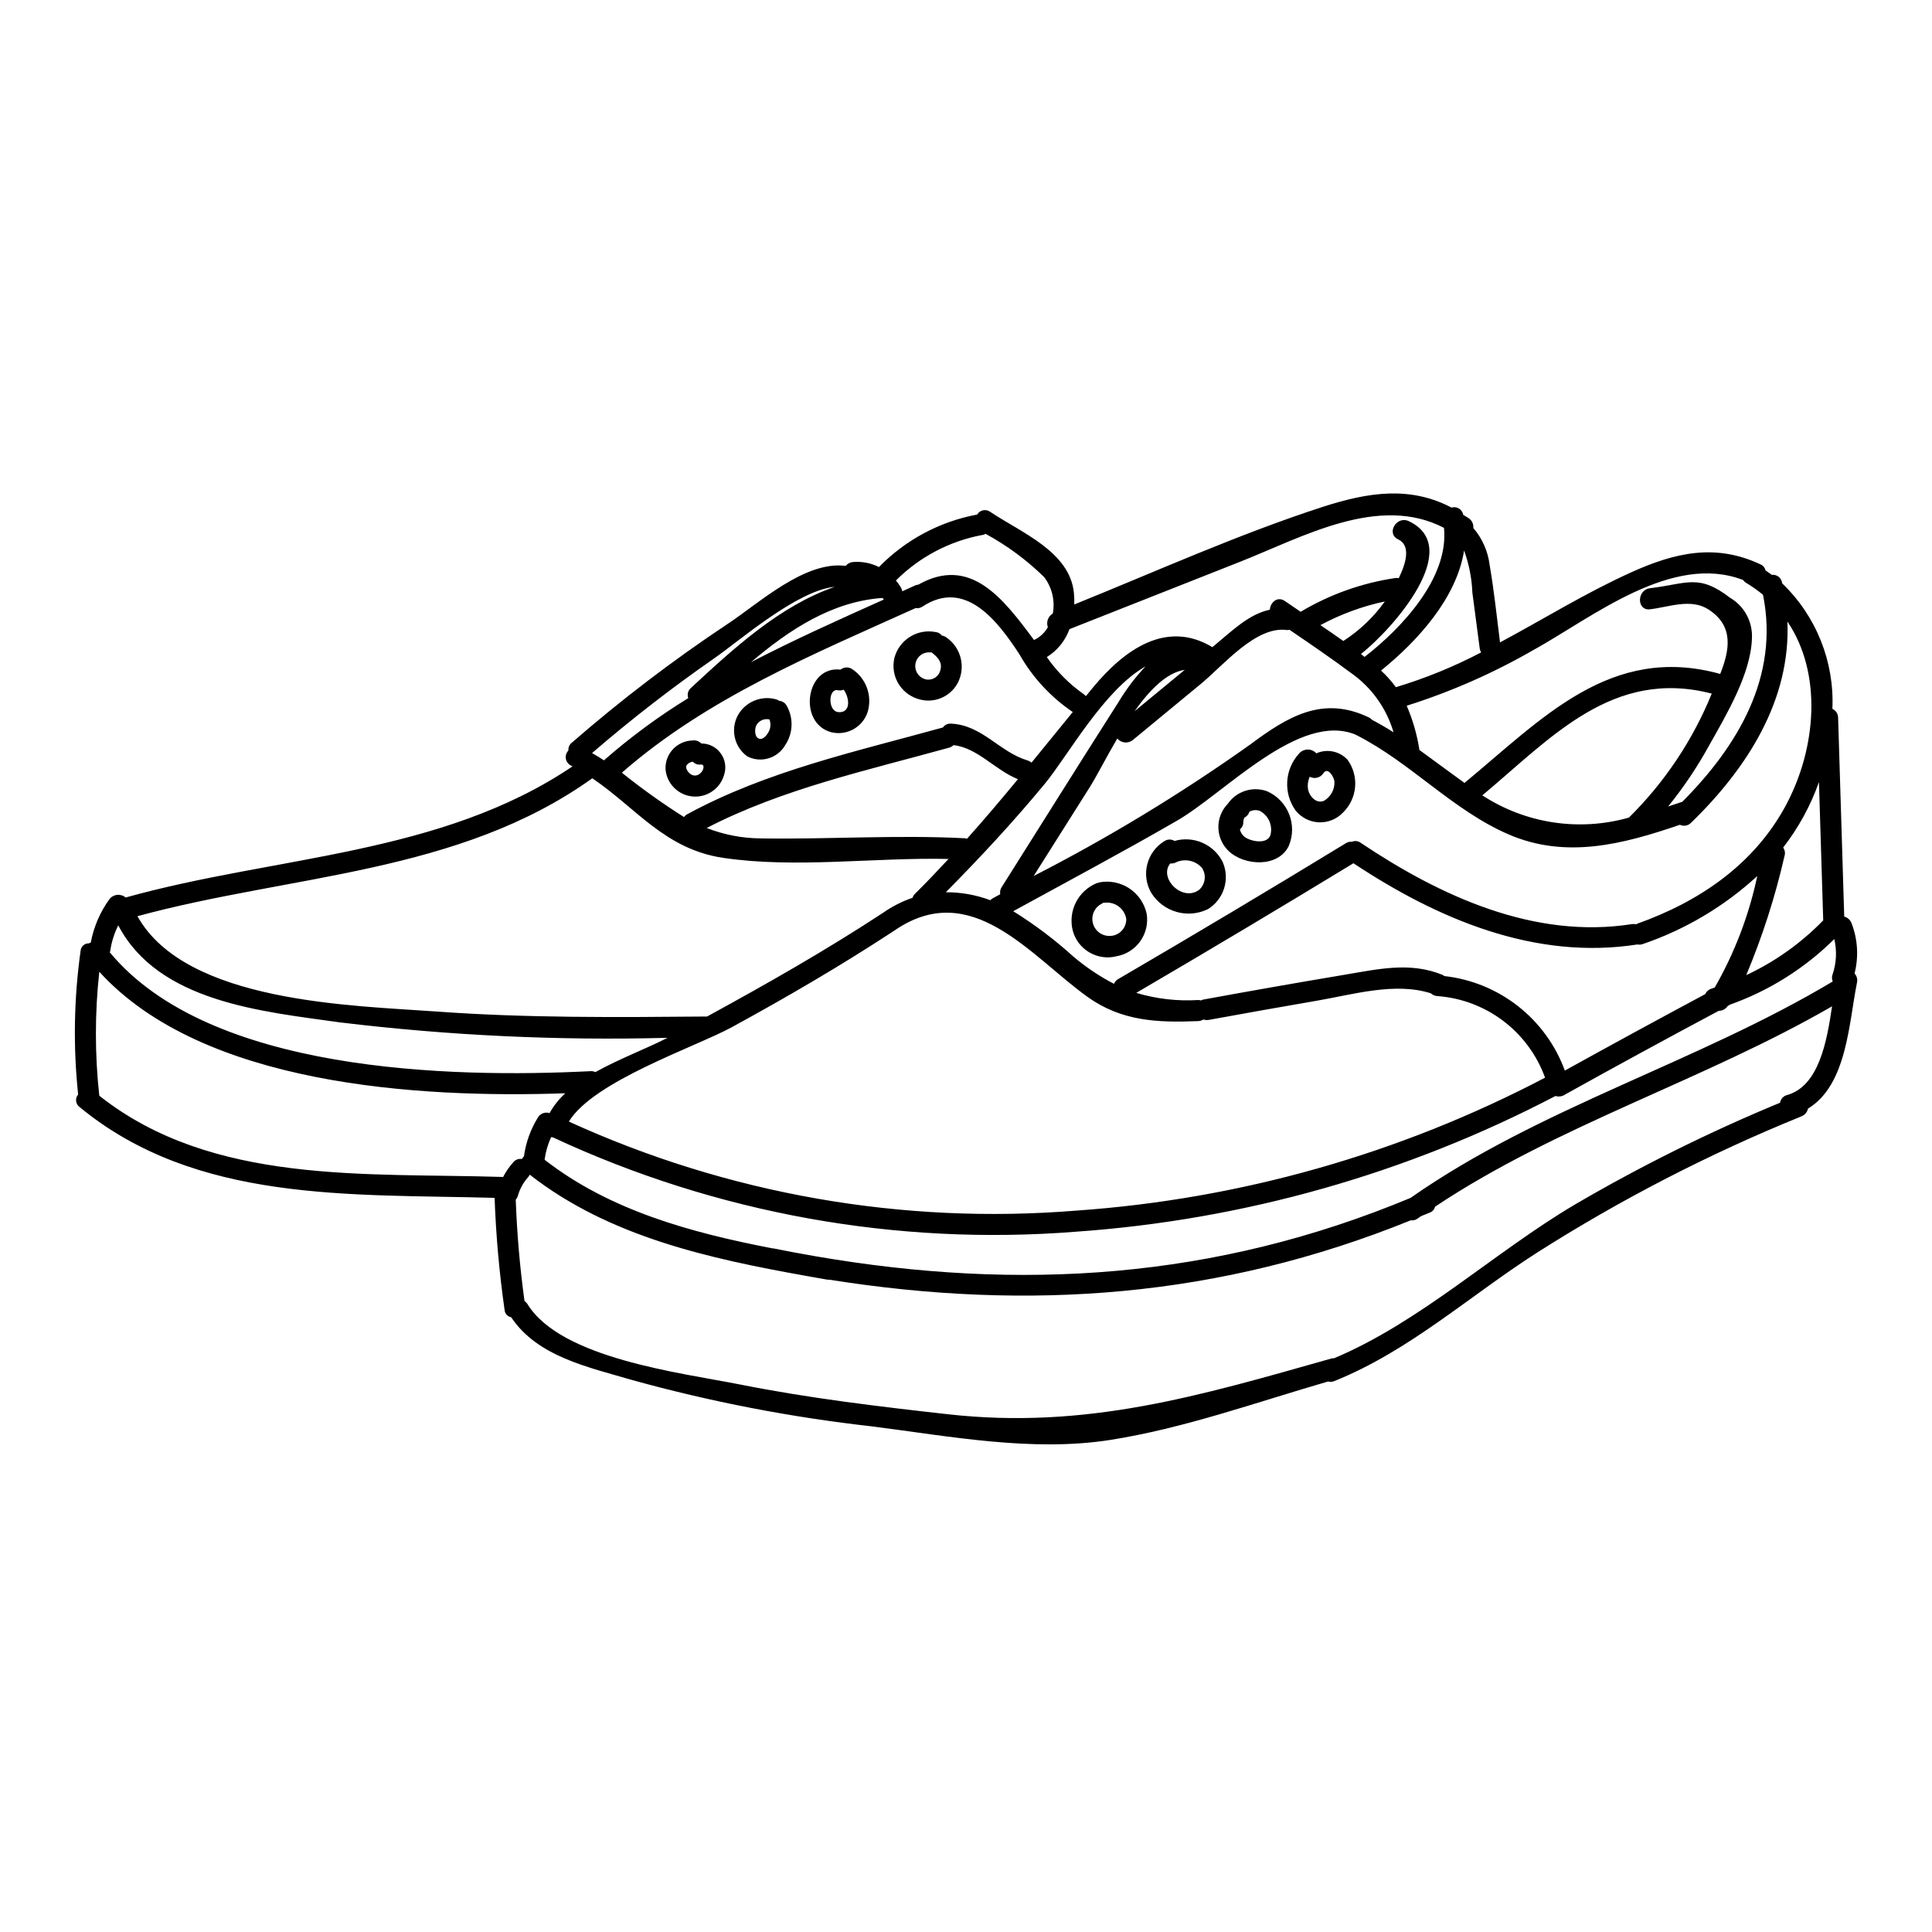 <?xml version="1.0" encoding="UTF-8"?>
<!-- Uploaded to: ICON Repo, www.iconrepo.com, Generator: ICON Repo Mixer Tools -->
<svg fill="#000000" width="800px" height="800px" version="1.1" viewBox="144 144 512 512" xmlns="http://www.w3.org/2000/svg">
 <g>
  <path d="m634.65 388.61c-0.328-0.844-1.035-1.477-1.91-1.707-0.539-17.582-1.082-35.152-1.621-52.711-0.004-1.008-0.598-1.922-1.516-2.336 0.562-12.488-4.289-24.609-13.309-33.262-0.023-0.102-0.035-0.199-0.059-0.305v0.004c-0.246-1.25-1.41-2.098-2.676-1.949-0.539-0.395-1.109-0.789-1.676-1.18-0.172-0.738-0.688-1.344-1.391-1.625-11.902-5.574-22.656-3.109-34.359 2.203-12.062 5.477-23.145 12.355-34.609 18.5-0.871-6.832-1.574-13.727-2.754-20.508-0.441-3.625-1.945-7.039-4.328-9.809 0.102-1.004-0.352-1.984-1.18-2.562-0.5-0.363-1-0.602-1.496-0.93-0.113-0.688-0.52-1.293-1.113-1.66-0.594-0.367-1.316-0.461-1.98-0.254-10.898-5.719-21.898-4.16-34.172-0.18-22.281 7.227-44.031 17.055-65.805 25.852h-0.004c0.035-1.031 0.004-2.066-0.098-3.094-1.117-10.965-14.047-15.98-22.156-21.445v0.004c-0.543-0.406-1.234-0.559-1.898-0.422-0.664 0.133-1.238 0.543-1.582 1.129-9.898 1.84-18.988 6.699-26.023 13.906-2.121-1.059-4.488-1.516-6.848-1.328-0.77 0.055-1.484 0.426-1.969 1.023-10.855-1.391-22.992 9.918-31.289 15.387-14.438 9.59-28.234 20.109-41.309 31.488-0.621 0.488-0.957 1.258-0.883 2.047-0.566 0.574-0.816 1.387-0.68 2.18 0.133 0.793 0.645 1.469 1.367 1.824 0.129 0.066 0.246 0.141 0.395 0.207-35.031 23.648-78.684 23.645-118.42 34.754-0.629-0.535-1.449-0.789-2.269-0.699-0.82 0.09-1.566 0.516-2.062 1.176-2.457 3.414-4.137 7.324-4.914 11.461-0.176 0.055-0.344 0.125-0.504 0.211-1.152-0.035-2.125 0.852-2.195 2-1.77 12.609-1.988 25.387-0.648 38.051-0.414 0.477-0.609 1.105-0.539 1.734 0.066 0.629 0.398 1.203 0.906 1.578 30.91 25.512 72.047 23.023 110 24.082 0.359 9.941 1.242 19.859 2.648 29.711 0.07 0.969 0.793 1.762 1.746 1.93 6.953 10.438 20.445 13.223 31.988 16.617 20.883 5.789 42.191 9.906 63.727 12.316 20.527 2.617 42.355 6.812 62.977 3.59 19.531-3.055 38.797-9.992 57.812-15.504h-0.004c0.52 0.156 1.078 0.129 1.574-0.078 19.863-7.949 35.848-22.57 53.742-34.035 22.238-14.145 45.711-26.246 70.133-36.152 0.879-0.355 1.52-1.121 1.719-2.047 10.34-6.258 10.82-22.668 12.988-33.41 0.188-0.855-0.055-1.754-0.648-2.402 1.133-4.434 0.844-9.109-0.82-13.371zm-7.477-0.695-0.004-0.004c-5.863 6.035-12.777 10.953-20.398 14.512 4.281-10.207 7.676-20.766 10.137-31.559 0.246-0.762 0.113-1.598-0.355-2.246 4.066-5.242 7.269-11.102 9.488-17.355zm-231.66-45.77c0.445-0.121 0.852-0.352 1.18-0.672 6.316 0.664 11.145 6.691 17.074 9.016-4.414 5.336-8.883 10.629-13.508 15.797-0.168-0.059-0.344-0.105-0.523-0.133-18.148-0.949-36.109 0.324-54.219 0.031-4.875-0.043-9.699-0.977-14.238-2.754 20.051-10.375 42.578-15.277 64.234-21.285zm-69.316 17.602c-0.363 0.191-0.68 0.457-0.93 0.785-5.703-3.609-11.203-7.531-16.469-11.758 22.641-19.809 50.688-31.359 77.855-43.629 0.633 0.113 1.285-0.027 1.812-0.395 11.414-7.523 20.027 3.984 25.68 12.625v0.004c3.473 6.129 8.316 11.371 14.148 15.316-3.668 4.492-7.297 8.969-10.938 13.418-0.312-0.277-0.688-0.484-1.09-0.602-7.43-2.242-12.008-9.383-20.234-9.734-0.848-0.074-1.668 0.312-2.148 1.012-22.934 6.363-46.629 11.508-67.688 22.957zm94.621-7.953c6.234-7.551 15.695-24.938 26.766-31.195v-0.004c-2.719 2.883-5.117 6.047-7.156 9.445-10.414 16.32-20.664 32.734-30.996 49.105-0.355 0.539-0.484 1.199-0.359 1.832l-2.066 1.129c-0.203 0.129-0.387 0.289-0.547 0.469-3.773-1.418-7.777-2.137-11.809-2.117 9.09-9.188 17.91-18.668 26.168-28.668zm81.191-29.465v-0.004c5.445 3.812 9.43 9.363 11.293 15.746-1.848-1.18-3.758-2.281-5.719-3.324v-0.004c-0.223-0.25-0.488-0.453-0.789-0.605-12.246-5.883-21.504-0.281-31.609 7.266-18.227 12.938-37.359 24.551-57.25 34.746l14.914-23.617c1.738-2.754 4.234-7.691 7.246-12.828v0.004c1.035 1.242 2.879 1.418 4.129 0.395l18.078-14.914c5.934-4.894 14.488-15.316 22.684-14.23 0.25 0.023 0.504 0.004 0.75-0.055 5.465 3.734 10.965 7.465 16.273 11.422zm-8.09-12.664c5.367-2.891 11.113-5 17.07-6.269-2.949 4.141-6.664 7.68-10.941 10.434-0.023 0-0.027 0.031-0.051 0.047-1.996-1.426-4.031-2.828-6.078-4.211zm-49.254 22.828c3.992-5.652 8.543-10.281 13.309-10.977zm-12.543 75.637c9.055 6.508 18.57 6.922 29.434 6.473 0.48-0.02 0.945-0.164 1.348-0.426 0.457 0.156 0.945 0.195 1.422 0.113 9.531-1.746 19.074-3.441 28.617-5.082 9.59-1.641 20.754-5.004 30.254-1.969v0.004c0.461 0.43 1.055 0.688 1.68 0.727 6.348 0.453 12.422 2.738 17.496 6.578 5.07 3.836 8.922 9.062 11.082 15.047-38.527 20.199-80.82 32.195-124.21 35.23-46.109 3.746-92.406-4.375-134.49-23.594 6.496-10.727 33.645-19.812 43.121-24.98 14.652-7.992 29.027-16.379 42.988-25.535 20.508-14.297 36.195 6.582 51.262 17.414zm94.648-5.465v0.004c-0.141-0.113-0.293-0.215-0.453-0.305-8.633-3.543-17.121-1.527-26.039-0.035-12.5 2.098-24.977 4.289-37.434 6.574h-0.004c-0.195 0.055-0.387 0.133-0.566 0.23-0.234-0.07-0.477-0.113-0.719-0.117-5.547 0.344-11.109-0.297-16.43-1.895 19.293-11.285 38.477-22.734 57.551-34.352 22.301 14.789 48.133 25.777 75.258 21.52 0.461 0.102 0.945 0.07 1.391-0.094 11.262-3.836 21.605-9.977 30.367-18.031-2.191 10.367-5.988 20.328-11.258 29.523-0.285 0.09-0.539 0.223-0.824 0.312v-0.004c-0.758 0.207-1.383 0.742-1.703 1.461-12.449 6.66-24.852 13.414-37.207 20.258-2.465-6.731-6.762-12.641-12.402-17.066s-12.402-7.188-19.527-7.981zm90.922-93.938c9.371 13.879 7.594 33.68-0.34 48.547-8.418 15.785-23.02 25.68-39.504 31.531-0.094 0.035-0.145 0.102-0.23 0.141l-0.004 0.004c-0.375-0.09-0.77-0.105-1.152-0.047-25.887 4.062-50.812-7.434-71.879-21.562-0.672-0.492-1.555-0.594-2.316-0.262-0.551-0.055-1.105 0.074-1.574 0.367-20.012 12.211-40.141 24.223-60.391 36.039v-0.004c-0.488 0.285-0.871 0.723-1.082 1.246-3.859-2.008-7.481-4.438-10.793-7.25-4.934-4.473-10.258-8.484-15.91-11.996 14.5-7.953 29.125-15.742 43.43-24.008 12.715-7.348 32.543-29.098 47.449-22.723 0.023 0 0.035 0.039 0.062 0.051 14.363 7.277 25.48 19.875 40.254 26.289 15.266 6.641 30.492 2.625 45.48-2.516 1 0.48 2.199 0.262 2.969-0.539 15.031-14.59 26.414-32.648 25.52-53.305zm-80.859 46.051c18.27-15.277 34.531-33.75 60.797-26.969v0.004c-5.012 12.328-12.48 23.508-21.949 32.859-13.199 3.742-27.367 1.59-38.859-5.902zm14.027-38.785c15.473-8.66 36.32-25.477 55.074-18.293v0.004c0.238 0.332 0.543 0.609 0.898 0.812 1.539 0.926 3.004 1.965 4.383 3.113 4.371 21.586-6.644 40.051-21.43 54.898-0.07 0.02-0.125 0-0.195 0.027-1.18 0.41-2.356 0.805-3.519 1.18v0.004c4.117-5.09 7.773-10.539 10.922-16.281 4.461-7.934 10.93-18.766 11.281-28.078 0.305-4.492-1.969-8.766-5.867-11.02-8.285-6.371-11.359-3.641-21.129-2.473-3.543 0.422-3.57 6.016 0 5.586 4.969-0.594 10.848-2.969 15.496 0.043 6.852 4.441 5.566 10.863 3.102 17.086-29.059-8.047-47.23 11.914-67.77 28.883-4.039-2.906-8-5.871-12-8.773 0.008-0.105 0.008-0.207 0-0.312-0.629-3.914-1.742-7.734-3.316-11.371 11.871-3.75 23.293-8.793 34.062-15.043zm-18.852-26.078v0.004c1.301 3.586 2.039 7.348 2.188 11.16 0.648 4.879 1.289 9.758 1.93 14.633 0.047 0.418 0.18 0.82 0.395 1.184-7.223 3.781-14.789 6.867-22.598 9.219-1.16-1.598-2.481-3.074-3.934-4.406 9.688-7.828 20.035-19.215 22.008-31.805zm-104.58 20.812 45.359-17.91c16.555-6.566 36.625-17.902 53.887-8.926 1.34 13.305-11.293 26.645-21.047 34.199-0.324-0.25-0.637-0.512-0.961-0.758 8.727-6.93 27.398-28.285 12.668-35.219-3.231-1.523-6.074 3.289-2.816 4.82 3.418 1.609 2.137 6.254 0.168 10.289-0.285-0.059-0.574-0.074-0.863-0.043-8.883 1.312-17.422 4.352-25.137 8.953-1.395-0.945-2.789-1.883-4.16-2.836-2-1.398-3.879 0.371-4.008 2.289-5.543 1.156-9.984 5.59-14.422 9.246l-0.812 0.672c-12.203-7.359-23.391 0.738-31.605 10.66-0.641 0.789-1.273 1.574-1.918 2.336l0.004-0.004c-0.168-0.211-0.367-0.398-0.594-0.551-3.805-2.672-7.106-5.992-9.754-9.812 2.785-1.715 4.902-4.332 6-7.414zm-22.922-24.973h-0.004c0.246-0.059 0.48-0.152 0.695-0.281 5.668 3.078 10.879 6.93 15.492 11.441 2.117 2.75 2.957 6.277 2.309 9.688-1.246 0.73-1.793 2.246-1.305 3.606-0.836 1.492-2.121 2.68-3.672 3.394-8.219-11.078-16.883-22.434-30.668-14.66h-0.004c-0.27 0.023-0.535 0.09-0.785 0.188l-3.457 1.574c-0.043-0.312-0.145-0.617-0.293-0.898-0.402-0.699-0.867-1.355-1.387-1.969 6.277-6.281 14.324-10.5 23.062-12.094zm-26.613 16.719c0.027 0.047 0.066 0.078 0.094 0.125v0.004c0.074 0.098 0.152 0.191 0.238 0.281-11.836 5.312-23.719 10.629-35.191 16.598 10.145-8.629 21.496-16.098 34.848-17.016zm-44.621 15.996c6.57-4.531 21.91-17.992 31.926-18.953-14.621 5.078-26.852 16.387-38.109 26.812-0.77 0.656-1.043 1.73-0.684 2.676-7.898 4.859-15.379 10.375-22.352 16.488-1.02-0.66-2.074-1.305-3.148-1.93 10.344-8.926 21.148-17.301 32.367-25.094zm-32.305 31.781c11.688 7.922 19.285 18.812 34.711 21.098 19.172 2.844 40.043-0.164 59.691 0.285-2.887 3.109-5.812 6.191-8.863 9.211l0.004-0.004c-0.312 0.301-0.547 0.672-0.684 1.086-2.769 0.945-5.394 2.281-7.789 3.965-15.125 9.926-30.785 18.836-46.656 27.496-23.852 0.207-47.734 0.418-71.539-1.312-22.262-1.617-66.605-2.273-79.418-25.273 40.75-11.082 85.156-11.203 120.55-36.555zm-127.77 45.855c0.336-2.394 1.059-4.719 2.141-6.879 10.656 20.383 38.25 22.828 58.711 25.711h-0.004c28.805 3.492 57.828 4.863 86.832 4.094-5.383 2.801-12.684 5.512-19.094 9.086h0.004c-0.398-0.188-0.836-0.273-1.273-0.246-37.293 1.871-101.04 0.34-127.42-31.488 0.039-0.09 0.074-0.184 0.102-0.277zm104.12 59.828c-0.039 0-0.066-0.023-0.109-0.027-36.18-1.148-76.906 2.195-106.89-21.527h-0.004c-1.199-10.918-1.199-21.938 0-32.855 27.301 30.027 84.23 33.57 123.49 32.207-1.66 1.52-3.07 3.293-4.168 5.258-1.184-0.387-2.473 0.105-3.098 1.18-1.934 3.129-3.188 6.629-3.688 10.27-0.219 0.211-0.402 0.453-0.551 0.719-0.84-0.152-1.695 0.156-2.242 0.812-1.078 1.203-2 2.535-2.742 3.969zm340.3-21.742h-0.004c-0.977 0.242-1.715 1.047-1.875 2.043-18.707 7.738-36.863 16.75-54.344 26.965-21.43 12.664-40.871 31.094-63.855 40.754-0.219-0.012-0.438 0.008-0.652 0.051-35.031 9.918-65.039 18.895-101.73 14.781-18.402-2.059-36.82-4.25-54.992-7.871-15.945-3.148-47.414-6.875-56.344-21.254v-0.004c-0.211-0.344-0.492-0.641-0.824-0.871-1.223-8.906-2-17.875-2.32-26.863 0.27-0.309 0.469-0.68 0.582-1.078 0.52-1.836 1.465-3.531 2.754-4.941 0.148-0.188 0.27-0.391 0.363-0.609 21.055 16.465 47.566 22.246 73.461 26.871 0.492 0.086 0.984 0.176 1.477 0.262l4.019 0.707c0.145 0.012 0.289 0.012 0.434 0 52.906 8.398 103.43 4.805 154.11-15.742l0.004-0.004c0.621 0.098 1.254-0.059 1.758-0.438 0.328-0.23 0.66-0.445 0.988-0.672 0.754-0.316 1.508-0.59 2.262-0.914h0.004c0.703-0.254 1.234-0.844 1.406-1.574 32.547-21.691 71.219-33.457 105.21-53.105-1.383 9.484-3.527 21.121-11.898 23.512zm12.086-30.094c-35.977 21.516-77.668 33.375-111.89 57.359-51.773 21.586-103.46 24.797-157.62 15.48l-0.469-0.082c-3.574-0.617-7.16-1.289-10.754-2.016h-0.219c-21.488-4.148-43.078-9.98-60.426-23.492l-0.004-0.004c0.27-2.082 0.859-4.109 1.75-6.008 0.16 0.047 0.324 0.078 0.492 0.098 43.293 20.16 91.07 28.766 138.68 24.977 44.344-3.125 87.566-15.363 126.96-35.953 0.965 0.289 2.012 0.082 2.797-0.551 0.023 0 0.047 0 0.074-0.023 13.406-7.453 26.875-14.789 40.41-22.004l0.004 0.004c0.895 0 1.738-0.422 2.277-1.141 0.039-0.051 0.07-0.113 0.113-0.164l0.461-0.25c0.031-0.02 0.043-0.043 0.074-0.062v-0.004c10.398-3.691 19.855-9.633 27.691-17.398 0.738 3.129 0.57 6.406-0.48 9.445-0.203 0.586-0.176 1.227 0.074 1.793z"/>
  <path d="m435.27 377.85c-0.203 0.113-0.426 0.184-0.656 0.207-4.922 2.035-7.613 7.359-6.336 12.527 1.344 5.086 6.539 8.137 11.633 6.828 5.289-0.953 8.832-5.973 7.965-11.273-1.25-5.731-6.848-9.414-12.605-8.289zm3.148 14.168c-2.188 0.207-4.203-1.191-4.777-3.309-0.574-2.121 0.461-4.344 2.449-5.269 0.109-0.062 0.207-0.133 0.305-0.207 0.117 0.012 0.238 0.012 0.355 0 2.742-0.328 5.262 1.555 5.719 4.281 0.059 2.34-1.715 4.316-4.047 4.508z"/>
  <path d="m455.26 366.86c-0.812-0.504-1.844-0.496-2.644 0.027-4.734 2.852-6.301 8.98-3.512 13.754 3.168 5.051 9.633 6.906 14.996 4.297 4.281-2.621 5.941-8.016 3.879-12.594-2.387-4.629-7.715-6.926-12.719-5.484zm6.535 12.941c-4.469 3.344-10.832-3.148-7.656-6.984 0.43 0.051 0.863-0.008 1.262-0.172 2.394-1.234 5.324-0.684 7.113 1.328 1.246 1.848 0.941 4.336-0.719 5.828z"/>
  <path d="m479.75 353.67c-3.816-1.355-8.066 0.012-10.371 3.34-3.383 3.481-3.32 9.039 0.141 12.438 4.129 4.039 13.16 4.555 16.004-1.238 2.391-5.609-0.184-12.098-5.773-14.539zm0.914 11.699c-0.938 2.488-5.266 1.648-6.91 0.355l-0.004-0.004c-0.59-0.492-1-1.176-1.156-1.93 0.613-0.508 0.949-1.273 0.898-2.066 0.02-0.344 0.109-0.676 0.254-0.984 0.043-0.027 0.055-0.078 0.105-0.102l0.004-0.004c0.609-0.312 1.062-0.863 1.25-1.523 0.859-0.488 1.895-0.559 2.809-0.191 2.305 1.246 3.441 3.914 2.75 6.441z"/>
  <path d="m492.84 343.64c-0.609-0.672-1.484-1.035-2.387-1-0.902 0.039-1.746 0.473-2.301 1.188-3.727 4.184-4.066 10.391-0.816 14.957 1.504 1.891 3.758 3.035 6.176 3.137s4.758-0.852 6.418-2.609c3.785-3.707 4.301-9.617 1.219-13.922-2.098-2.32-5.449-3.027-8.309-1.75zm1.863 12.648c-1.891 0.66-3.586-1.141-4.008-2.867-0.25-1.203-0.109-2.453 0.395-3.574 1.27 0.68 2.848 0.27 3.625-0.941 1.234-1.855 2.879 1.223 2.926 2.211 0.109 2.152-1.035 4.176-2.938 5.191z"/>
  <path d="m329.86 341.03c-0.645-0.656-1.57-0.953-2.477-0.785-1.953 0.074-3.793 0.934-5.113 2.379-1.316 1.441-1.996 3.356-1.895 5.309 0.363 3.785 3.363 6.781 7.152 7.137 3.785 0.355 7.293-2.027 8.355-5.68 0.652-1.938 0.328-4.07-0.867-5.727-1.191-1.66-3.113-2.637-5.156-2.633zm-2.438 8.348c-0.812-0.328-1.926-1.625-1.465-2.582v0.004c0.391-0.547 1-0.891 1.668-0.941 0.512 0.582 1.285 0.867 2.051 0.75 1.836-0.176 0.098 3.723-2.254 2.773z"/>
  <path d="m350.5 329.73c-0.309-0.223-0.656-0.375-1.023-0.453-3.918-0.992-8.012 0.789-9.961 4.328-1.984 3.742-0.906 8.375 2.527 10.852 3.637 1.848 8.082 0.5 10.082-3.055 2.059-3.109 2.199-7.113 0.363-10.359-0.395-0.75-1.145-1.246-1.988-1.312zm-2.606 7.809c-0.352 0.859-1.414 2.445-2.539 2.266-1.383-0.211-1.434-2.473-0.977-3.477 0.648-1.312 2.117-2.004 3.543-1.668 0.34 0.93 0.332 1.953-0.027 2.879z"/>
  <path d="m369.77 321.28c-0.938-0.594-2.152-0.523-3.016 0.18-9.281-1.121-11.348 14.199-2.484 16.582 4.078 1.008 8.254-1.258 9.625-5.227 1.371-4.336-0.316-9.055-4.125-11.535zm-3.543 11.445c-2.898-0.156-2.777-6.344-0.207-5.805 0.527 0.109 1.074 0.062 1.574-0.141 1.488 2.008 2.039 6.144-1.363 5.957z"/>
  <path d="m394.92 313.01c-0.387-0.309-0.848-0.512-1.336-0.586-0.371-0.516-0.941-0.848-1.574-0.914-4.879-0.977-9.684 2-10.977 6.809-1.102 4.621 1.504 9.32 6.012 10.828 4.09 1.461 8.633-0.27 10.723-4.074 2.215-4.168 0.996-9.328-2.848-12.062zm-1.699 8.559h-0.004c-0.371 1.637-1.922 2.727-3.586 2.523-1.941-0.301-3.293-2.086-3.047-4.035 0.242-1.949 1.992-3.348 3.945-3.156 0.125 0 0.25-0.008 0.375-0.02 0.027 0.023 0.035 0.055 0.066 0.078 1.516 1.199 2.82 2.523 2.246 4.59z"/>
 </g>
</svg>